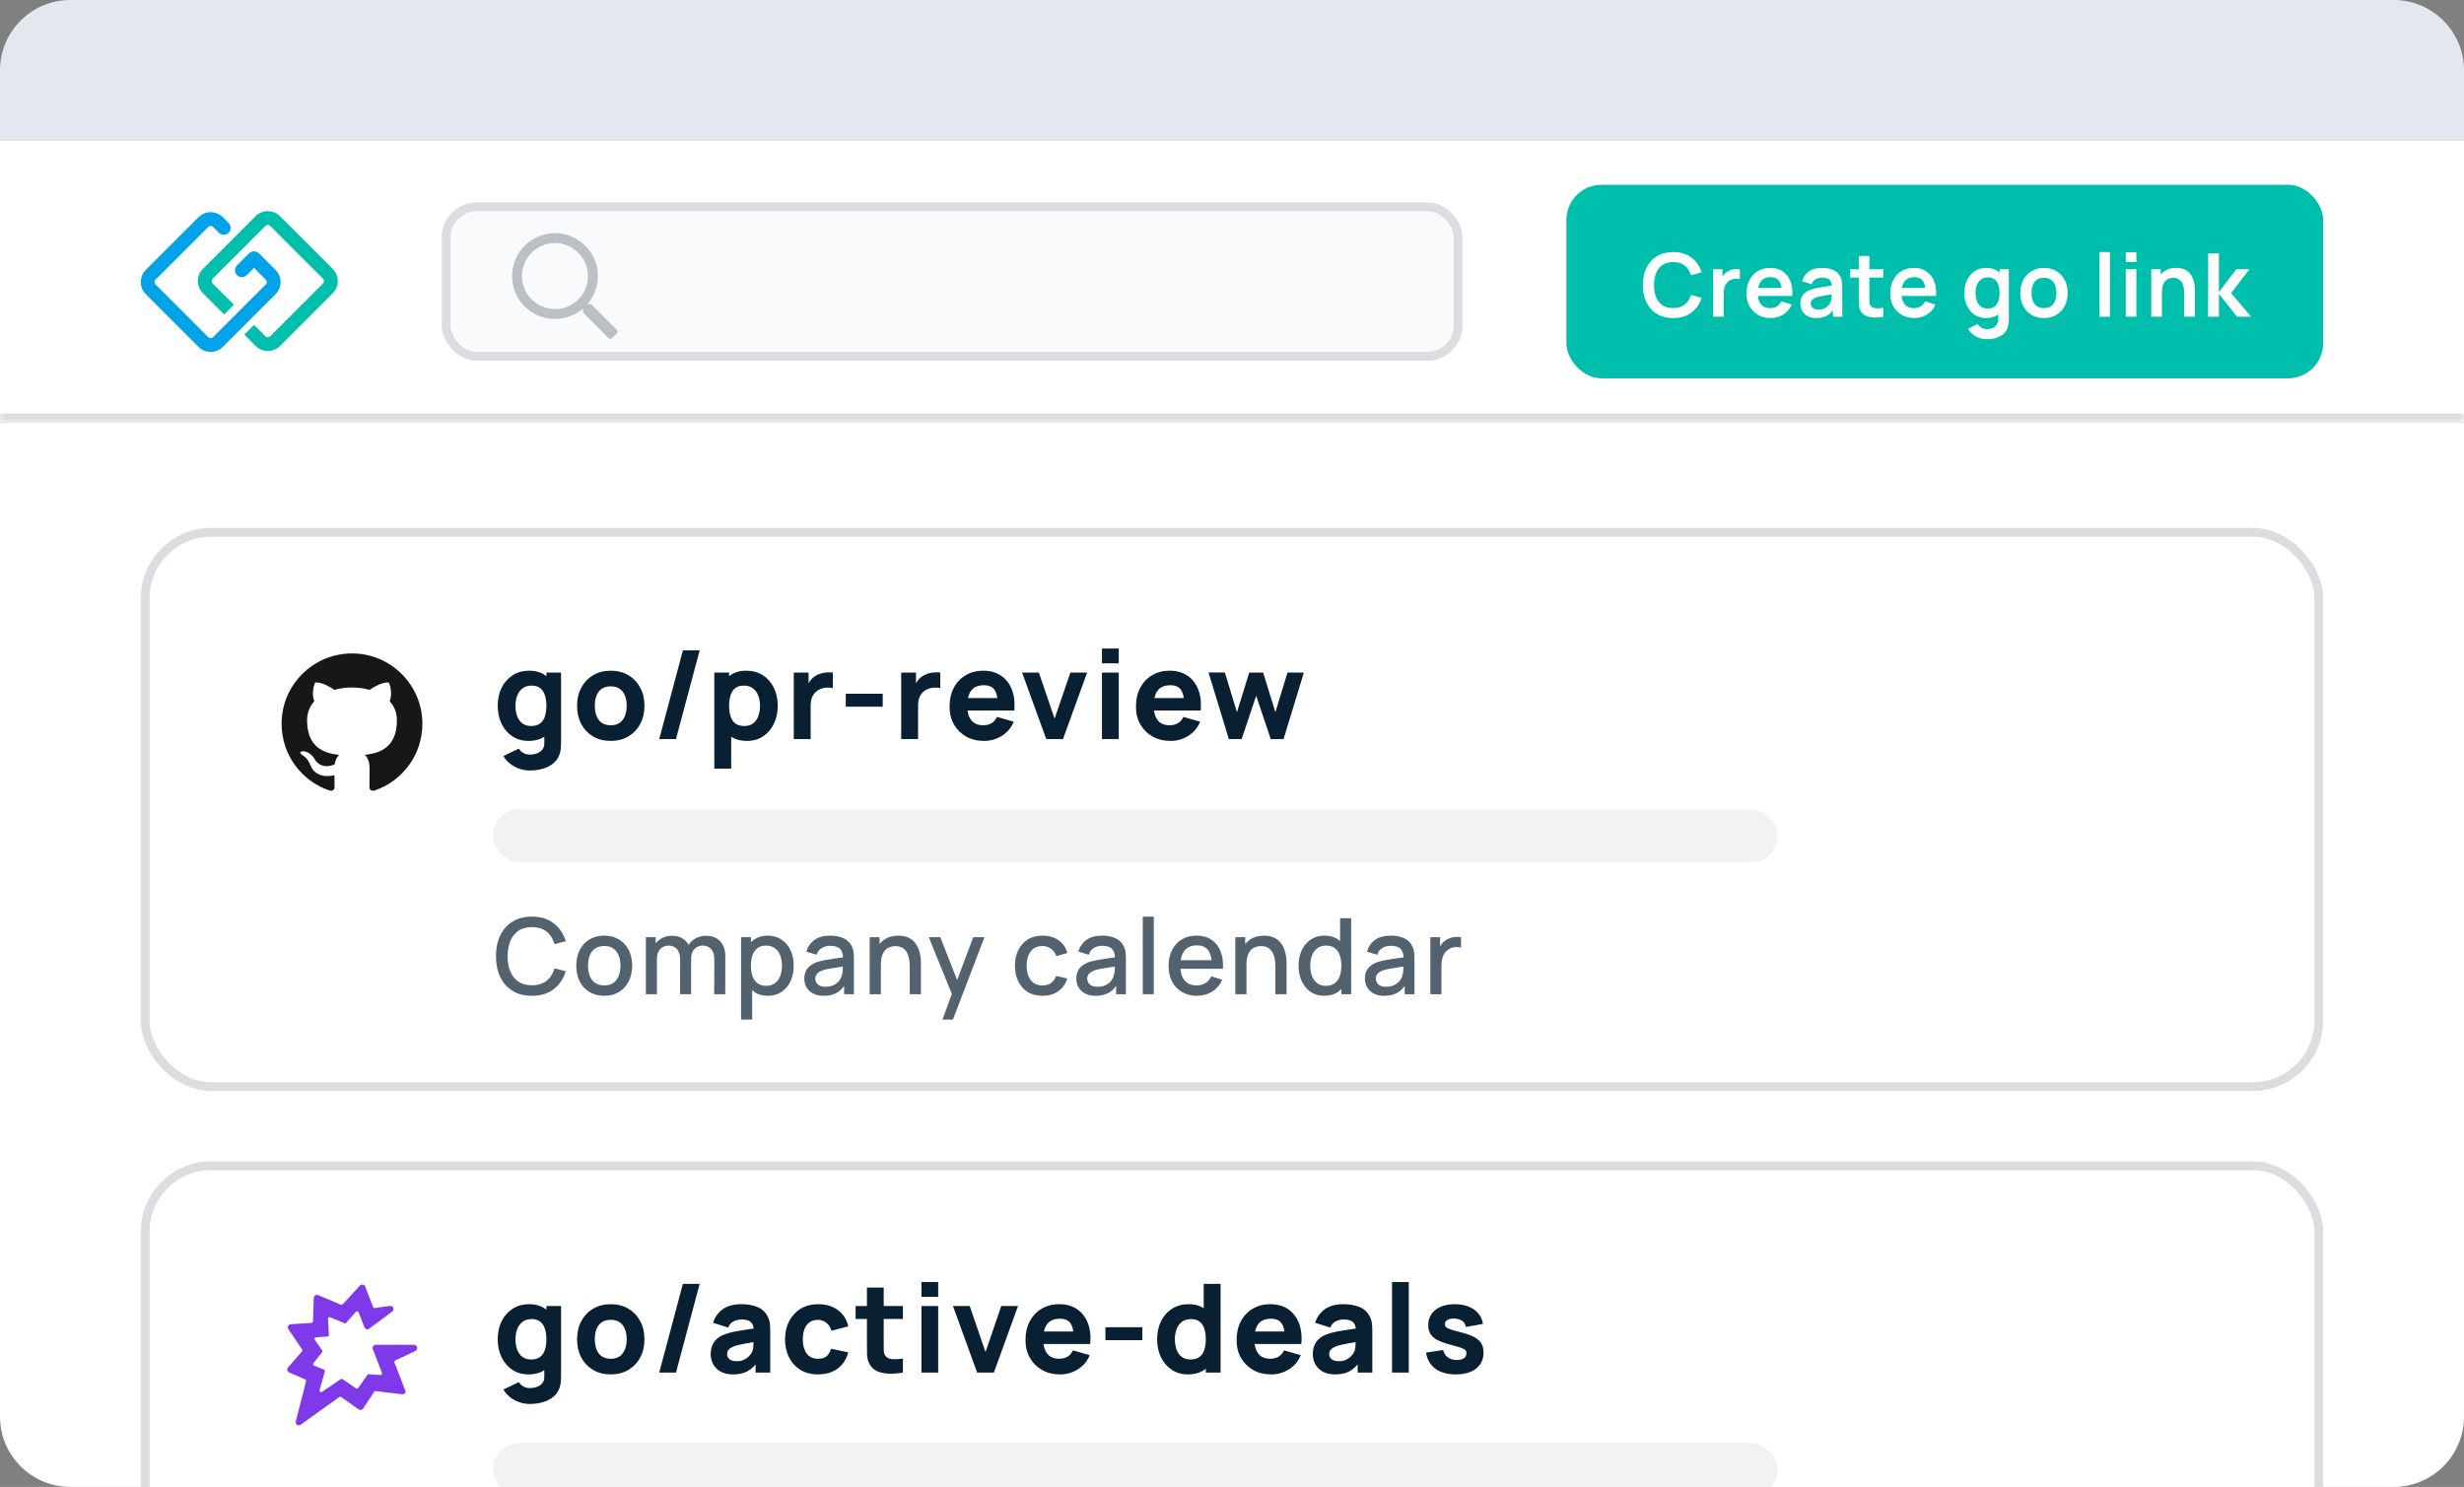 <svg width="280" height="169" viewBox="0 0 280 169" fill="none" xmlns="http://www.w3.org/2000/svg">
<rect x="0" y="0" width="280" height="169" fill="#808080" stroke="none"/>
<g clip-path="url(#clip0_9496_119832)">
<path d="M0 8C0 3.582 3.582 0 8 0H272C276.418 0 280 3.582 280 8V16H0V8Z" fill="#E3E7F0"/>
<mask id="path-2-inside-1_9496_119832" fill="white">
<path d="M0 16H280V48H0V16Z"/>
</mask>
<path d="M0 16H280V48H0V16Z" fill="white"/>
<path d="M280 47H0V49H280V47Z" fill="#DBDDE1" mask="url(#path-2-inside-1_9496_119832)"/>
<path d="M23.941 39.999C23.417 39.999 22.924 39.795 22.554 39.425L16.575 33.445C16.204 33.075 16 32.582 16 32.059C16 31.535 16.204 31.042 16.575 30.671L22.553 24.692C22.924 24.321 23.417 24.117 23.94 24.117C24.463 24.117 24.957 24.321 25.327 24.692L25.979 25.343C26.283 25.648 26.287 26.144 25.984 26.451C25.681 26.757 25.189 26.763 24.881 26.462L24.877 26.457L24.219 25.8C24.119 25.699 24.001 25.684 23.941 25.684C23.88 25.684 23.763 25.699 23.662 25.8L17.682 31.779C17.581 31.88 17.567 31.997 17.567 32.058C17.567 32.118 17.581 32.236 17.682 32.337L23.661 38.316C23.762 38.416 23.879 38.431 23.94 38.431C24.001 38.431 24.119 38.416 24.219 38.316L30.198 32.337C30.299 32.236 30.313 32.118 30.313 32.058C30.313 31.997 30.299 31.879 30.198 31.779L28.867 30.448L28.042 31.274C27.736 31.581 27.24 31.581 26.934 31.274C26.628 30.968 26.628 30.473 26.934 30.166L28.298 28.802C28.611 28.49 29.121 28.488 29.435 28.799L31.307 30.671C31.677 31.042 31.881 31.534 31.881 32.058C31.881 32.582 31.677 33.075 31.307 33.444L25.327 39.424C24.957 39.794 24.464 39.998 23.94 39.998L23.941 39.999Z" fill="#00A3E7"/>
<path d="M30.434 39.892C29.909 39.892 29.416 39.689 29.046 39.319L27.761 38.033L28.869 36.925L30.154 38.211C30.254 38.31 30.372 38.325 30.434 38.325C30.495 38.325 30.614 38.311 30.713 38.211L36.698 32.226C36.85 32.075 36.85 31.818 36.698 31.667L30.714 25.682C30.614 25.583 30.496 25.567 30.434 25.567C30.373 25.567 30.254 25.582 30.155 25.682L24.17 31.667C24.019 31.818 24.019 32.074 24.17 32.226L26.58 34.635L25.472 35.743L23.062 33.334C22.297 32.569 22.297 31.324 23.062 30.559L29.047 24.574C29.812 23.809 31.057 23.809 31.822 24.574L37.807 30.559C38.572 31.324 38.572 32.569 37.807 33.334L31.822 39.319C31.452 39.689 30.96 39.892 30.435 39.892H30.434Z" fill="#00BEAC"/>
<rect x="50.691" y="23.5" width="115" height="17" rx="3.5" fill="#F9FAFB"/>
<rect x="50.691" y="23.5" width="115" height="17" rx="3.5" stroke="#DBDDE1"/>
<path d="M70.098 37.492C70.215 37.609 70.215 37.797 70.098 37.891L69.559 38.43C69.465 38.547 69.277 38.547 69.16 38.43L66.324 35.594C66.277 35.523 66.254 35.453 66.254 35.383V35.078C65.387 35.805 64.285 36.25 63.066 36.25C60.371 36.25 58.191 34.07 58.191 31.375C58.191 28.703 60.371 26.5 63.066 26.5C65.738 26.5 67.941 28.703 67.941 31.375C67.941 32.594 67.473 33.719 66.746 34.562H67.051C67.121 34.562 67.191 34.609 67.262 34.656L70.098 37.492ZM63.066 35.125C65.129 35.125 66.816 33.461 66.816 31.375C66.816 29.312 65.129 27.625 63.066 27.625C60.98 27.625 59.316 29.312 59.316 31.375C59.316 33.461 60.98 35.125 63.066 35.125Z" fill="#BAC0C5"/>
<rect x="178" y="21" width="86" height="22" rx="4" fill="#00BEAC"/>
<path d="M190.134 36.15C189.414 36.15 188.798 35.993 188.284 35.68C187.771 35.363 187.376 34.923 187.099 34.36C186.826 33.797 186.689 33.143 186.689 32.4C186.689 31.657 186.826 31.003 187.099 30.44C187.376 29.877 187.771 29.438 188.284 29.125C188.798 28.808 189.414 28.65 190.134 28.65C190.964 28.65 191.656 28.858 192.209 29.275C192.763 29.688 193.151 30.247 193.374 30.95L192.159 31.285C192.019 30.815 191.781 30.448 191.444 30.185C191.108 29.918 190.671 29.785 190.134 29.785C189.651 29.785 189.248 29.893 188.924 30.11C188.604 30.327 188.363 30.632 188.199 31.025C188.039 31.415 187.958 31.873 187.954 32.4C187.954 32.927 188.034 33.387 188.194 33.78C188.358 34.17 188.601 34.473 188.924 34.69C189.248 34.907 189.651 35.015 190.134 35.015C190.671 35.015 191.108 34.882 191.444 34.615C191.781 34.348 192.019 33.982 192.159 33.515L193.374 33.85C193.151 34.553 192.763 35.113 192.209 35.53C191.656 35.943 190.964 36.15 190.134 36.15ZM194.672 36V30.6H195.737V31.915L195.607 31.745C195.674 31.565 195.762 31.402 195.872 31.255C195.986 31.105 196.121 30.982 196.277 30.885C196.411 30.795 196.557 30.725 196.717 30.675C196.881 30.622 197.047 30.59 197.217 30.58C197.387 30.567 197.552 30.573 197.712 30.6V31.725C197.552 31.678 197.367 31.663 197.157 31.68C196.951 31.697 196.764 31.755 196.597 31.855C196.431 31.945 196.294 32.06 196.187 32.2C196.084 32.34 196.007 32.5 195.957 32.68C195.907 32.857 195.882 33.048 195.882 33.255V36H194.672ZM201.224 36.15C200.677 36.15 200.197 36.032 199.784 35.795C199.37 35.558 199.047 35.23 198.814 34.81C198.584 34.39 198.469 33.907 198.469 33.36C198.469 32.77 198.582 32.258 198.809 31.825C199.035 31.388 199.35 31.05 199.754 30.81C200.157 30.57 200.624 30.45 201.154 30.45C201.714 30.45 202.189 30.582 202.579 30.845C202.972 31.105 203.264 31.473 203.454 31.95C203.644 32.427 203.715 32.988 203.669 33.635H202.474V33.195C202.47 32.608 202.367 32.18 202.164 31.91C201.96 31.64 201.64 31.505 201.204 31.505C200.71 31.505 200.344 31.658 200.104 31.965C199.864 32.268 199.744 32.713 199.744 33.3C199.744 33.847 199.864 34.27 200.104 34.57C200.344 34.87 200.694 35.02 201.154 35.02C201.45 35.02 201.705 34.955 201.919 34.825C202.135 34.692 202.302 34.5 202.419 34.25L203.609 34.61C203.402 35.097 203.082 35.475 202.649 35.745C202.219 36.015 201.744 36.15 201.224 36.15ZM199.364 33.635V32.725H203.079V33.635H199.364ZM206.397 36.15C206.007 36.15 205.677 36.077 205.407 35.93C205.137 35.78 204.932 35.582 204.792 35.335C204.655 35.088 204.587 34.817 204.587 34.52C204.587 34.26 204.63 34.027 204.717 33.82C204.803 33.61 204.937 33.43 205.117 33.28C205.297 33.127 205.53 33.002 205.817 32.905C206.033 32.835 206.287 32.772 206.577 32.715C206.87 32.658 207.187 32.607 207.527 32.56C207.87 32.51 208.228 32.457 208.602 32.4L208.172 32.645C208.175 32.272 208.092 31.997 207.922 31.82C207.752 31.643 207.465 31.555 207.062 31.555C206.818 31.555 206.583 31.612 206.357 31.725C206.13 31.838 205.972 32.033 205.882 32.31L204.782 31.965C204.915 31.508 205.168 31.142 205.542 30.865C205.918 30.588 206.425 30.45 207.062 30.45C207.542 30.45 207.963 30.528 208.327 30.685C208.693 30.842 208.965 31.098 209.142 31.455C209.238 31.645 209.297 31.84 209.317 32.04C209.337 32.237 209.347 32.452 209.347 32.685V36H208.292V34.83L208.467 35.02C208.223 35.41 207.938 35.697 207.612 35.88C207.288 36.06 206.883 36.15 206.397 36.15ZM206.637 35.19C206.91 35.19 207.143 35.142 207.337 35.045C207.53 34.948 207.683 34.83 207.797 34.69C207.913 34.55 207.992 34.418 208.032 34.295C208.095 34.142 208.13 33.967 208.137 33.77C208.147 33.57 208.152 33.408 208.152 33.285L208.522 33.395C208.158 33.452 207.847 33.502 207.587 33.545C207.327 33.588 207.103 33.63 206.917 33.67C206.73 33.707 206.565 33.748 206.422 33.795C206.282 33.845 206.163 33.903 206.067 33.97C205.97 34.037 205.895 34.113 205.842 34.2C205.792 34.287 205.767 34.388 205.767 34.505C205.767 34.638 205.8 34.757 205.867 34.86C205.933 34.96 206.03 35.04 206.157 35.1C206.287 35.16 206.447 35.19 206.637 35.19ZM214.013 36C213.657 36.067 213.307 36.095 212.963 36.085C212.623 36.078 212.318 36.017 212.048 35.9C211.778 35.78 211.573 35.592 211.433 35.335C211.31 35.102 211.245 34.863 211.238 34.62C211.232 34.377 211.228 34.102 211.228 33.795V29.1H212.428V33.725C212.428 33.942 212.43 34.132 212.433 34.295C212.44 34.458 212.475 34.592 212.538 34.695C212.658 34.895 212.85 35.007 213.113 35.03C213.377 35.053 213.677 35.04 214.013 34.99V36ZM210.248 31.545V30.6H214.013V31.545H210.248ZM217.556 36.15C217.01 36.15 216.53 36.032 216.116 35.795C215.703 35.558 215.38 35.23 215.146 34.81C214.916 34.39 214.801 33.907 214.801 33.36C214.801 32.77 214.915 32.258 215.141 31.825C215.368 31.388 215.683 31.05 216.086 30.81C216.49 30.57 216.956 30.45 217.486 30.45C218.046 30.45 218.521 30.582 218.911 30.845C219.305 31.105 219.596 31.473 219.786 31.95C219.976 32.427 220.048 32.988 220.001 33.635H218.806V33.195C218.803 32.608 218.7 32.18 218.496 31.91C218.293 31.64 217.973 31.505 217.536 31.505C217.043 31.505 216.676 31.658 216.436 31.965C216.196 32.268 216.076 32.713 216.076 33.3C216.076 33.847 216.196 34.27 216.436 34.57C216.676 34.87 217.026 35.02 217.486 35.02C217.783 35.02 218.038 34.955 218.251 34.825C218.468 34.692 218.635 34.5 218.751 34.25L219.941 34.61C219.735 35.097 219.415 35.475 218.981 35.745C218.551 36.015 218.076 36.15 217.556 36.15ZM215.696 33.635V32.725H219.411V33.635H215.696ZM225.789 38.55C225.489 38.55 225.2 38.503 224.924 38.41C224.65 38.317 224.404 38.182 224.184 38.005C223.964 37.832 223.784 37.622 223.644 37.375L224.754 36.825C224.857 37.022 225.002 37.167 225.189 37.26C225.379 37.357 225.58 37.405 225.794 37.405C226.044 37.405 226.267 37.36 226.464 37.27C226.66 37.183 226.812 37.053 226.919 36.88C227.029 36.71 227.08 36.497 227.074 36.24V34.705H227.224V30.6H228.279V36.26C228.279 36.397 228.272 36.527 228.259 36.65C228.249 36.777 228.23 36.9 228.204 37.02C228.124 37.37 227.97 37.657 227.744 37.88C227.517 38.107 227.235 38.275 226.899 38.385C226.565 38.495 226.195 38.55 225.789 38.55ZM225.684 36.15C225.187 36.15 224.754 36.025 224.384 35.775C224.014 35.525 223.727 35.185 223.524 34.755C223.32 34.325 223.219 33.84 223.219 33.3C223.219 32.753 223.32 32.267 223.524 31.84C223.73 31.41 224.022 31.072 224.399 30.825C224.775 30.575 225.219 30.45 225.729 30.45C226.242 30.45 226.672 30.575 227.019 30.825C227.369 31.072 227.634 31.41 227.814 31.84C227.994 32.27 228.084 32.757 228.084 33.3C228.084 33.837 227.994 34.322 227.814 34.755C227.634 35.185 227.365 35.525 227.009 35.775C226.652 36.025 226.21 36.15 225.684 36.15ZM225.869 35.07C226.192 35.07 226.452 34.997 226.649 34.85C226.849 34.7 226.994 34.492 227.084 34.225C227.177 33.958 227.224 33.65 227.224 33.3C227.224 32.947 227.177 32.638 227.084 32.375C226.994 32.108 226.852 31.902 226.659 31.755C226.465 31.605 226.215 31.53 225.909 31.53C225.585 31.53 225.319 31.61 225.109 31.77C224.899 31.927 224.744 32.14 224.644 32.41C224.544 32.677 224.494 32.973 224.494 33.3C224.494 33.63 224.542 33.93 224.639 34.2C224.739 34.467 224.89 34.678 225.094 34.835C225.297 34.992 225.555 35.07 225.869 35.07ZM232.266 36.15C231.726 36.15 231.254 36.028 230.851 35.785C230.448 35.542 230.134 35.207 229.911 34.78C229.691 34.35 229.581 33.857 229.581 33.3C229.581 32.733 229.694 32.237 229.921 31.81C230.148 31.383 230.463 31.05 230.866 30.81C231.269 30.57 231.736 30.45 232.266 30.45C232.809 30.45 233.283 30.572 233.686 30.815C234.089 31.058 234.403 31.395 234.626 31.825C234.849 32.252 234.961 32.743 234.961 33.3C234.961 33.86 234.848 34.355 234.621 34.785C234.398 35.212 234.084 35.547 233.681 35.79C233.278 36.03 232.806 36.15 232.266 36.15ZM232.266 35.02C232.746 35.02 233.103 34.86 233.336 34.54C233.569 34.22 233.686 33.807 233.686 33.3C233.686 32.777 233.568 32.36 233.331 32.05C233.094 31.737 232.739 31.58 232.266 31.58C231.943 31.58 231.676 31.653 231.466 31.8C231.259 31.943 231.106 32.145 231.006 32.405C230.906 32.662 230.856 32.96 230.856 33.3C230.856 33.823 230.974 34.242 231.211 34.555C231.451 34.865 231.803 35.02 232.266 35.02ZM238.564 36V28.65H239.769V36H238.564ZM241.567 29.78V28.675H242.772V29.78H241.567ZM241.567 36V30.6H242.772V36H241.567ZM248.205 36V33.4C248.205 33.23 248.193 33.042 248.17 32.835C248.147 32.628 248.092 32.43 248.005 32.24C247.922 32.047 247.795 31.888 247.625 31.765C247.458 31.642 247.232 31.58 246.945 31.58C246.792 31.58 246.64 31.605 246.49 31.655C246.34 31.705 246.203 31.792 246.08 31.915C245.96 32.035 245.863 32.202 245.79 32.415C245.717 32.625 245.68 32.895 245.68 33.225L244.965 32.92C244.965 32.46 245.053 32.043 245.23 31.67C245.41 31.297 245.673 31 246.02 30.78C246.367 30.557 246.793 30.445 247.3 30.445C247.7 30.445 248.03 30.512 248.29 30.645C248.55 30.778 248.757 30.948 248.91 31.155C249.063 31.362 249.177 31.582 249.25 31.815C249.323 32.048 249.37 32.27 249.39 32.48C249.413 32.687 249.425 32.855 249.425 32.985V36H248.205ZM244.46 36V30.6H245.535V32.275H245.68V36H244.46ZM250.92 36L250.93 28.8H252.15V33.2L254.125 30.6H255.63L253.535 33.3L255.81 36H254.215L252.15 33.4V36H250.92Z" fill="white"/>
<path d="M0 48H280V161C280 165.418 276.418 169 272 169H8C3.582 169 0 165.418 0 161V48Z" fill="white"/>
<rect x="16.5" y="60.5" width="247" height="63" rx="7.5" fill="white"/>
<rect x="16.5" y="60.5" width="247" height="63" rx="7.5" stroke="#DBDDE1"/>
<path fill-rule="evenodd" clip-rule="evenodd" d="M39.999 74.268C35.582 74.268 32 77.849 32 82.268C32 85.802 34.292 88.8 37.471 89.859C37.872 89.932 38.017 89.685 38.017 89.472C38.017 89.283 38.011 88.779 38.007 88.112C35.782 88.595 35.312 87.04 35.312 87.04C34.948 86.115 34.424 85.87 34.424 85.87C33.697 85.373 34.479 85.383 34.479 85.383C35.282 85.44 35.704 86.208 35.704 86.208C36.417 87.43 37.576 87.077 38.032 86.873C38.105 86.356 38.311 86.003 38.54 85.803C36.764 85.601 34.896 84.915 34.896 81.849C34.896 80.976 35.208 80.262 35.72 79.703C35.637 79.5 35.363 78.687 35.798 77.585C35.798 77.585 36.469 77.37 37.998 78.406C38.636 78.228 39.32 78.139 40.001 78.136C40.68 78.139 41.364 78.228 42.003 78.406C43.531 77.37 44.201 77.585 44.201 77.585C44.637 78.687 44.363 79.5 44.28 79.703C44.793 80.262 45.103 80.976 45.103 81.849C45.103 84.922 43.232 85.599 41.45 85.797C41.737 86.044 41.993 86.532 41.993 87.278C41.993 88.347 41.983 89.21 41.983 89.472C41.983 89.687 42.127 89.936 42.534 89.858C45.709 88.797 48 85.801 48 82.268C48 77.849 44.418 74.268 39.999 74.268Z" fill="#181717"/>
<path d="M60.214 87.57C59.785 87.57 59.376 87.5 58.989 87.36C58.602 87.225 58.254 87.033 57.946 86.786C57.643 86.543 57.395 86.259 57.204 85.932L58.968 85.078C59.089 85.302 59.262 85.472 59.486 85.589C59.715 85.706 59.962 85.764 60.228 85.764C60.513 85.764 60.781 85.715 61.033 85.617C61.285 85.524 61.486 85.381 61.635 85.19C61.789 85.003 61.861 84.77 61.852 84.49V82.292H62.09V76.44H63.756V84.518C63.756 84.705 63.747 84.88 63.728 85.043C63.714 85.211 63.686 85.377 63.644 85.54C63.523 86.002 63.296 86.382 62.965 86.681C62.638 86.98 62.237 87.201 61.761 87.346C61.285 87.495 60.769 87.57 60.214 87.57ZM60.046 84.21C59.351 84.21 58.742 84.035 58.219 83.685C57.696 83.335 57.288 82.859 56.994 82.257C56.705 81.655 56.56 80.976 56.56 80.22C56.56 79.45 56.707 78.766 57.001 78.169C57.3 77.567 57.717 77.093 58.254 76.748C58.791 76.403 59.421 76.23 60.144 76.23C60.863 76.23 61.467 76.405 61.957 76.755C62.447 77.105 62.818 77.581 63.07 78.183C63.322 78.785 63.448 79.464 63.448 80.22C63.448 80.976 63.32 81.655 63.063 82.257C62.811 82.859 62.433 83.335 61.929 83.685C61.425 84.035 60.797 84.21 60.046 84.21ZM60.354 82.516C60.779 82.516 61.117 82.42 61.369 82.229C61.626 82.038 61.81 81.769 61.922 81.424C62.034 81.079 62.09 80.677 62.09 80.22C62.09 79.763 62.034 79.361 61.922 79.016C61.81 78.671 61.63 78.402 61.383 78.211C61.14 78.02 60.821 77.924 60.424 77.924C59.999 77.924 59.649 78.029 59.374 78.239C59.103 78.444 58.903 78.722 58.772 79.072C58.641 79.417 58.576 79.8 58.576 80.22C58.576 80.645 58.639 81.032 58.765 81.382C58.891 81.727 59.085 82.003 59.346 82.208C59.607 82.413 59.943 82.516 60.354 82.516ZM69.398 84.21C68.638 84.21 67.97 84.04 67.396 83.699C66.822 83.358 66.374 82.889 66.052 82.292C65.735 81.69 65.576 80.999 65.576 80.22C65.576 79.431 65.74 78.738 66.066 78.141C66.393 77.539 66.843 77.07 67.417 76.734C67.991 76.398 68.652 76.23 69.398 76.23C70.159 76.23 70.826 76.4 71.4 76.741C71.979 77.082 72.429 77.553 72.751 78.155C73.073 78.752 73.234 79.441 73.234 80.22C73.234 81.004 73.071 81.697 72.744 82.299C72.422 82.896 71.972 83.365 71.393 83.706C70.819 84.042 70.154 84.21 69.398 84.21ZM69.398 82.432C70.01 82.432 70.465 82.227 70.763 81.816C71.067 81.401 71.218 80.869 71.218 80.22C71.218 79.548 71.064 79.011 70.756 78.61C70.453 78.209 70 78.008 69.398 78.008C68.983 78.008 68.642 78.101 68.376 78.288C68.11 78.475 67.912 78.734 67.781 79.065C67.655 79.396 67.592 79.781 67.592 80.22C67.592 80.897 67.744 81.436 68.047 81.837C68.355 82.234 68.806 82.432 69.398 82.432ZM77.602 73.92H79.506L76.818 84H74.914L77.602 73.92ZM84.895 84.21C84.144 84.21 83.516 84.035 83.012 83.685C82.508 83.335 82.128 82.859 81.871 82.257C81.619 81.655 81.493 80.976 81.493 80.22C81.493 79.464 81.619 78.785 81.871 78.183C82.123 77.581 82.494 77.105 82.984 76.755C83.474 76.405 84.079 76.23 84.797 76.23C85.521 76.23 86.151 76.403 86.687 76.748C87.224 77.093 87.639 77.567 87.933 78.169C88.232 78.766 88.381 79.45 88.381 80.22C88.381 80.976 88.234 81.655 87.94 82.257C87.651 82.859 87.245 83.335 86.722 83.685C86.2 84.035 85.591 84.21 84.895 84.21ZM81.171 87.36V76.44H82.851V81.62H83.089V87.36H81.171ZM84.587 82.516C84.998 82.516 85.334 82.413 85.595 82.208C85.857 82.003 86.05 81.727 86.176 81.382C86.302 81.032 86.365 80.645 86.365 80.22C86.365 79.8 86.3 79.417 86.169 79.072C86.039 78.722 85.836 78.444 85.56 78.239C85.29 78.029 84.942 77.924 84.517 77.924C84.121 77.924 83.799 78.02 83.551 78.211C83.309 78.402 83.131 78.671 83.019 79.016C82.907 79.361 82.851 79.763 82.851 80.22C82.851 80.677 82.907 81.079 83.019 81.424C83.131 81.769 83.313 82.038 83.565 82.229C83.822 82.42 84.163 82.516 84.587 82.516ZM90.202 84V76.44H91.882V78.288L91.7 78.05C91.798 77.789 91.928 77.551 92.092 77.336C92.255 77.121 92.456 76.944 92.694 76.804C92.876 76.692 93.074 76.606 93.289 76.545C93.503 76.48 93.725 76.44 93.954 76.426C94.182 76.407 94.411 76.412 94.64 76.44V78.218C94.43 78.153 94.185 78.132 93.905 78.155C93.629 78.174 93.38 78.237 93.156 78.344C92.932 78.447 92.743 78.584 92.589 78.757C92.435 78.925 92.318 79.126 92.239 79.359C92.159 79.588 92.12 79.847 92.12 80.136V84H90.202ZM96.111 80.318V78.848H100.311V80.318H96.111ZM102.41 84V76.44H104.09V78.288L103.908 78.05C104.006 77.789 104.137 77.551 104.3 77.336C104.463 77.121 104.664 76.944 104.902 76.804C105.084 76.692 105.282 76.606 105.497 76.545C105.712 76.48 105.933 76.44 106.162 76.426C106.391 76.407 106.619 76.412 106.848 76.44V78.218C106.638 78.153 106.393 78.132 106.113 78.155C105.838 78.174 105.588 78.237 105.364 78.344C105.14 78.447 104.951 78.584 104.797 78.757C104.643 78.925 104.526 79.126 104.447 79.359C104.368 79.588 104.328 79.847 104.328 80.136V84H102.41ZM111.837 84.21C111.062 84.21 110.378 84.044 109.786 83.713C109.198 83.377 108.736 82.917 108.4 82.334C108.068 81.746 107.903 81.074 107.903 80.318C107.903 79.492 108.066 78.773 108.393 78.162C108.719 77.551 109.17 77.077 109.744 76.741C110.318 76.4 110.978 76.23 111.725 76.23C112.518 76.23 113.192 76.417 113.748 76.79C114.303 77.163 114.714 77.688 114.98 78.365C115.246 79.042 115.339 79.837 115.26 80.752H113.377V80.052C113.377 79.282 113.253 78.729 113.006 78.393C112.763 78.052 112.364 77.882 111.809 77.882C111.16 77.882 110.682 78.08 110.374 78.477C110.07 78.869 109.919 79.45 109.919 80.22C109.919 80.925 110.07 81.471 110.374 81.858C110.682 82.241 111.132 82.432 111.725 82.432C112.098 82.432 112.418 82.35 112.684 82.187C112.95 82.024 113.153 81.788 113.293 81.48L115.197 82.026C114.912 82.717 114.462 83.253 113.846 83.636C113.234 84.019 112.565 84.21 111.837 84.21ZM109.331 80.752V79.338H114.343V80.752H109.331ZM118.891 84L116.147 76.44H118.051L119.843 81.676L121.635 76.44H123.539L120.795 84H118.891ZM125.224 75.39V73.71H127.128V75.39H125.224ZM125.224 84V76.44H127.128V84H125.224ZM133.021 84.21C132.246 84.21 131.562 84.044 130.97 83.713C130.382 83.377 129.92 82.917 129.584 82.334C129.252 81.746 129.087 81.074 129.087 80.318C129.087 79.492 129.25 78.773 129.577 78.162C129.903 77.551 130.354 77.077 130.928 76.741C131.502 76.4 132.162 76.23 132.909 76.23C133.702 76.23 134.376 76.417 134.932 76.79C135.487 77.163 135.898 77.688 136.164 78.365C136.43 79.042 136.523 79.837 136.444 80.752H134.561V80.052C134.561 79.282 134.437 78.729 134.19 78.393C133.947 78.052 133.548 77.882 132.993 77.882C132.344 77.882 131.866 78.08 131.558 78.477C131.254 78.869 131.103 79.45 131.103 80.22C131.103 80.925 131.254 81.471 131.558 81.858C131.866 82.241 132.316 82.432 132.909 82.432C133.282 82.432 133.602 82.35 133.868 82.187C134.134 82.024 134.337 81.788 134.477 81.48L136.381 82.026C136.096 82.717 135.646 83.253 135.03 83.636C134.418 84.019 133.749 84.21 133.021 84.21ZM130.515 80.752V79.338H135.527V80.752H130.515ZM139.641 84L137.331 76.426L139.193 76.44L140.565 80.948L141.958 76.44H143.54L144.933 80.948L146.305 76.44H148.167L145.857 84H144.401L142.749 79.072L141.097 84H139.641Z" fill="#091F32"/>
<rect x="56" y="92" width="146" height="6" rx="3" fill="#F1F2F4"/>
<path d="M60.446 113.18C59.582 113.18 58.846 112.992 58.238 112.616C57.63 112.236 57.164 111.708 56.84 111.032C56.52 110.356 56.36 109.572 56.36 108.68C56.36 107.788 56.52 107.004 56.84 106.328C57.164 105.652 57.63 105.126 58.238 104.75C58.846 104.37 59.582 104.18 60.446 104.18C61.442 104.18 62.266 104.432 62.918 104.936C63.574 105.44 64.03 106.118 64.286 106.97L63.014 107.312C62.846 106.708 62.546 106.234 62.114 105.89C61.686 105.546 61.13 105.374 60.446 105.374C59.834 105.374 59.324 105.512 58.916 105.788C58.508 106.064 58.2 106.45 57.992 106.946C57.788 107.442 57.686 108.02 57.686 108.68C57.682 109.34 57.782 109.918 57.986 110.414C58.194 110.91 58.502 111.296 58.91 111.572C59.322 111.848 59.834 111.986 60.446 111.986C61.13 111.986 61.686 111.814 62.114 111.47C62.546 111.122 62.846 110.648 63.014 110.048L64.286 110.39C64.03 111.242 63.574 111.92 62.918 112.424C62.266 112.928 61.442 113.18 60.446 113.18ZM68.66 113.18C68.012 113.18 67.45 113.034 66.974 112.742C66.498 112.45 66.13 112.048 65.87 111.536C65.614 111.02 65.486 110.426 65.486 109.754C65.486 109.078 65.618 108.484 65.882 107.972C66.146 107.456 66.516 107.056 66.992 106.772C67.468 106.484 68.024 106.34 68.66 106.34C69.308 106.34 69.87 106.486 70.346 106.778C70.822 107.07 71.19 107.472 71.45 107.984C71.71 108.496 71.84 109.086 71.84 109.754C71.84 110.43 71.708 111.026 71.444 111.542C71.184 112.054 70.816 112.456 70.34 112.748C69.864 113.036 69.304 113.18 68.66 113.18ZM68.66 111.998C69.28 111.998 69.742 111.79 70.046 111.374C70.354 110.954 70.508 110.414 70.508 109.754C70.508 109.078 70.352 108.538 70.04 108.134C69.732 107.726 69.272 107.522 68.66 107.522C68.24 107.522 67.894 107.618 67.622 107.81C67.35 107.998 67.148 108.26 67.016 108.596C66.884 108.928 66.818 109.314 66.818 109.754C66.818 110.434 66.974 110.978 67.286 111.386C67.598 111.794 68.056 111.998 68.66 111.998ZM81.162 113L81.168 108.962C81.168 108.494 81.048 108.13 80.808 107.87C80.568 107.606 80.252 107.474 79.86 107.474C79.62 107.474 79.4 107.53 79.2 107.642C79.004 107.75 78.844 107.914 78.72 108.134C78.6 108.35 78.54 108.622 78.54 108.95L77.934 108.644C77.926 108.188 78.022 107.788 78.222 107.444C78.426 107.1 78.702 106.834 79.05 106.646C79.398 106.454 79.788 106.358 80.22 106.358C80.92 106.358 81.462 106.568 81.846 106.988C82.23 107.408 82.422 107.966 82.422 108.662L82.416 113H81.162ZM73.392 113V106.52H74.508V108.392H74.652V113H73.392ZM77.28 113L77.286 108.986C77.286 108.514 77.166 108.144 76.926 107.876C76.69 107.608 76.372 107.474 75.972 107.474C75.576 107.474 75.256 107.61 75.012 107.882C74.772 108.154 74.652 108.51 74.652 108.95L74.052 108.566C74.052 108.142 74.154 107.764 74.358 107.432C74.562 107.1 74.838 106.838 75.186 106.646C75.534 106.454 75.928 106.358 76.368 106.358C76.828 106.358 77.22 106.456 77.544 106.652C77.868 106.844 78.114 107.114 78.282 107.462C78.454 107.81 78.54 108.214 78.54 108.674L78.534 113H77.28ZM87.262 113.18C86.642 113.18 86.122 113.03 85.702 112.73C85.282 112.426 84.964 112.016 84.748 111.5C84.532 110.984 84.424 110.402 84.424 109.754C84.424 109.106 84.53 108.524 84.742 108.008C84.958 107.492 85.274 107.086 85.69 106.79C86.11 106.49 86.626 106.34 87.238 106.34C87.846 106.34 88.37 106.49 88.81 106.79C89.254 107.086 89.596 107.492 89.836 108.008C90.076 108.52 90.196 109.102 90.196 109.754C90.196 110.402 90.076 110.986 89.836 111.506C89.6 112.022 89.262 112.43 88.822 112.73C88.386 113.03 87.866 113.18 87.262 113.18ZM84.214 115.88V106.52H85.33V111.182H85.474V115.88H84.214ZM87.088 112.046C87.488 112.046 87.818 111.944 88.078 111.74C88.342 111.536 88.538 111.262 88.666 110.918C88.798 110.57 88.864 110.182 88.864 109.754C88.864 109.33 88.798 108.946 88.666 108.602C88.538 108.258 88.34 107.984 88.072 107.78C87.804 107.576 87.462 107.474 87.046 107.474C86.654 107.474 86.33 107.57 86.074 107.762C85.822 107.954 85.634 108.222 85.51 108.566C85.39 108.91 85.33 109.306 85.33 109.754C85.33 110.202 85.39 110.598 85.51 110.942C85.63 111.286 85.82 111.556 86.08 111.752C86.34 111.948 86.676 112.046 87.088 112.046ZM93.591 113.18C93.111 113.18 92.709 113.092 92.385 112.916C92.061 112.736 91.815 112.5 91.647 112.208C91.483 111.912 91.401 111.588 91.401 111.236C91.401 110.908 91.459 110.62 91.575 110.372C91.691 110.124 91.863 109.914 92.091 109.742C92.319 109.566 92.599 109.424 92.931 109.316C93.219 109.232 93.545 109.158 93.909 109.094C94.273 109.03 94.655 108.97 95.055 108.914C95.459 108.858 95.859 108.802 96.255 108.746L95.799 108.998C95.807 108.49 95.699 108.114 95.475 107.87C95.255 107.622 94.875 107.498 94.335 107.498C93.995 107.498 93.683 107.578 93.399 107.738C93.115 107.894 92.917 108.154 92.805 108.518L91.635 108.158C91.795 107.602 92.099 107.16 92.547 106.832C92.999 106.504 93.599 106.34 94.347 106.34C94.927 106.34 95.431 106.44 95.859 106.64C96.291 106.836 96.607 107.148 96.807 107.576C96.911 107.788 96.975 108.012 96.999 108.248C97.023 108.484 97.035 108.738 97.035 109.01V113H95.925V111.518L96.141 111.71C95.873 112.206 95.531 112.576 95.115 112.82C94.703 113.06 94.195 113.18 93.591 113.18ZM93.813 112.154C94.169 112.154 94.475 112.092 94.731 111.968C94.987 111.84 95.193 111.678 95.349 111.482C95.505 111.286 95.607 111.082 95.655 110.87C95.723 110.678 95.761 110.462 95.769 110.222C95.781 109.982 95.787 109.79 95.787 109.646L96.195 109.796C95.799 109.856 95.439 109.91 95.115 109.958C94.791 110.006 94.497 110.054 94.233 110.102C93.973 110.146 93.741 110.2 93.537 110.264C93.365 110.324 93.211 110.396 93.075 110.48C92.943 110.564 92.837 110.666 92.757 110.786C92.681 110.906 92.643 111.052 92.643 111.224C92.643 111.392 92.685 111.548 92.769 111.692C92.853 111.832 92.981 111.944 93.153 112.028C93.325 112.112 93.545 112.154 93.813 112.154ZM103.381 113V109.814C103.381 109.562 103.359 109.304 103.315 109.04C103.275 108.772 103.195 108.524 103.075 108.296C102.959 108.068 102.793 107.884 102.577 107.744C102.365 107.604 102.087 107.534 101.743 107.534C101.519 107.534 101.307 107.572 101.107 107.648C100.907 107.72 100.731 107.838 100.579 108.002C100.431 108.166 100.313 108.382 100.225 108.65C100.141 108.918 100.099 109.244 100.099 109.628L99.319 109.334C99.319 108.746 99.429 108.228 99.649 107.78C99.869 107.328 100.185 106.976 100.597 106.724C101.009 106.472 101.507 106.346 102.091 106.346C102.539 106.346 102.915 106.418 103.219 106.562C103.523 106.706 103.769 106.896 103.957 107.132C104.149 107.364 104.295 107.618 104.395 107.894C104.495 108.17 104.563 108.44 104.599 108.704C104.635 108.968 104.653 109.2 104.653 109.4V113H103.381ZM98.827 113V106.52H99.949V108.392H100.099V113H98.827ZM107.097 115.88L108.351 112.466L108.369 113.474L105.543 106.52H106.851L108.963 111.89H108.579L110.595 106.52H111.867L108.291 115.88H107.097ZM118.462 113.18C117.798 113.18 117.234 113.032 116.77 112.736C116.306 112.44 115.95 112.034 115.702 111.518C115.458 111.002 115.334 110.416 115.33 109.76C115.334 109.092 115.462 108.502 115.714 107.99C115.966 107.474 116.326 107.07 116.794 106.778C117.262 106.486 117.824 106.34 118.48 106.34C119.188 106.34 119.792 106.516 120.292 106.868C120.796 107.22 121.128 107.702 121.288 108.314L120.04 108.674C119.916 108.31 119.712 108.028 119.428 107.828C119.148 107.624 118.826 107.522 118.462 107.522C118.05 107.522 117.712 107.62 117.448 107.816C117.184 108.008 116.988 108.272 116.86 108.608C116.732 108.944 116.666 109.328 116.662 109.76C116.666 110.428 116.818 110.968 117.118 111.38C117.422 111.792 117.87 111.998 118.462 111.998C118.866 111.998 119.192 111.906 119.44 111.722C119.692 111.534 119.884 111.266 120.016 110.918L121.288 111.218C121.076 111.85 120.726 112.336 120.238 112.676C119.75 113.012 119.158 113.18 118.462 113.18ZM124.498 113.18C124.018 113.18 123.616 113.092 123.292 112.916C122.968 112.736 122.722 112.5 122.554 112.208C122.39 111.912 122.308 111.588 122.308 111.236C122.308 110.908 122.366 110.62 122.482 110.372C122.598 110.124 122.77 109.914 122.998 109.742C123.226 109.566 123.506 109.424 123.838 109.316C124.126 109.232 124.452 109.158 124.816 109.094C125.18 109.03 125.562 108.97 125.962 108.914C126.366 108.858 126.766 108.802 127.162 108.746L126.706 108.998C126.714 108.49 126.606 108.114 126.382 107.87C126.162 107.622 125.782 107.498 125.242 107.498C124.902 107.498 124.59 107.578 124.306 107.738C124.022 107.894 123.824 108.154 123.712 108.518L122.542 108.158C122.702 107.602 123.006 107.16 123.454 106.832C123.906 106.504 124.506 106.34 125.254 106.34C125.834 106.34 126.338 106.44 126.766 106.64C127.198 106.836 127.514 107.148 127.714 107.576C127.818 107.788 127.882 108.012 127.906 108.248C127.93 108.484 127.942 108.738 127.942 109.01V113H126.832V111.518L127.048 111.71C126.78 112.206 126.438 112.576 126.022 112.82C125.61 113.06 125.102 113.18 124.498 113.18ZM124.72 112.154C125.076 112.154 125.382 112.092 125.638 111.968C125.894 111.84 126.1 111.678 126.256 111.482C126.412 111.286 126.514 111.082 126.562 110.87C126.63 110.678 126.668 110.462 126.676 110.222C126.688 109.982 126.694 109.79 126.694 109.646L127.102 109.796C126.706 109.856 126.346 109.91 126.022 109.958C125.698 110.006 125.404 110.054 125.14 110.102C124.88 110.146 124.648 110.2 124.444 110.264C124.272 110.324 124.118 110.396 123.982 110.48C123.85 110.564 123.744 110.666 123.664 110.786C123.588 110.906 123.55 111.052 123.55 111.224C123.55 111.392 123.592 111.548 123.676 111.692C123.76 111.832 123.888 111.944 124.06 112.028C124.232 112.112 124.452 112.154 124.72 112.154ZM129.86 113V104.18H131.114V113H129.86ZM136.03 113.18C135.386 113.18 134.82 113.04 134.332 112.76C133.848 112.476 133.47 112.082 133.198 111.578C132.93 111.07 132.796 110.482 132.796 109.814C132.796 109.106 132.928 108.492 133.192 107.972C133.46 107.452 133.832 107.05 134.308 106.766C134.784 106.482 135.338 106.34 135.97 106.34C136.63 106.34 137.192 106.494 137.656 106.802C138.12 107.106 138.466 107.54 138.694 108.104C138.926 108.668 139.018 109.338 138.97 110.114H137.716V109.658C137.708 108.906 137.564 108.35 137.284 107.99C137.008 107.63 136.586 107.45 136.018 107.45C135.39 107.45 134.918 107.648 134.602 108.044C134.286 108.44 134.128 109.012 134.128 109.76C134.128 110.472 134.286 111.024 134.602 111.416C134.918 111.804 135.374 111.998 135.97 111.998C136.362 111.998 136.7 111.91 136.984 111.734C137.272 111.554 137.496 111.298 137.656 110.966L138.886 111.356C138.634 111.936 138.252 112.386 137.74 112.706C137.228 113.022 136.658 113.18 136.03 113.18ZM133.72 110.114V109.136H138.346V110.114H133.72ZM144.928 113V109.814C144.928 109.562 144.906 109.304 144.862 109.04C144.822 108.772 144.742 108.524 144.622 108.296C144.506 108.068 144.34 107.884 144.124 107.744C143.912 107.604 143.634 107.534 143.29 107.534C143.066 107.534 142.854 107.572 142.654 107.648C142.454 107.72 142.278 107.838 142.126 108.002C141.978 108.166 141.86 108.382 141.772 108.65C141.688 108.918 141.646 109.244 141.646 109.628L140.866 109.334C140.866 108.746 140.976 108.228 141.196 107.78C141.416 107.328 141.732 106.976 142.144 106.724C142.556 106.472 143.054 106.346 143.638 106.346C144.086 106.346 144.462 106.418 144.766 106.562C145.07 106.706 145.316 106.896 145.504 107.132C145.696 107.364 145.842 107.618 145.942 107.894C146.042 108.17 146.11 108.44 146.146 108.704C146.182 108.968 146.2 109.2 146.2 109.4V113H144.928ZM140.374 113V106.52H141.496V108.392H141.646V113H140.374ZM150.495 113.18C149.891 113.18 149.369 113.03 148.929 112.73C148.493 112.43 148.155 112.022 147.915 111.506C147.679 110.986 147.561 110.402 147.561 109.754C147.561 109.102 147.681 108.52 147.921 108.008C148.161 107.492 148.501 107.086 148.941 106.79C149.385 106.49 149.911 106.34 150.519 106.34C151.131 106.34 151.645 106.49 152.061 106.79C152.481 107.086 152.797 107.492 153.009 108.008C153.225 108.524 153.333 109.106 153.333 109.754C153.333 110.402 153.225 110.984 153.009 111.5C152.793 112.016 152.475 112.426 152.055 112.73C151.635 113.03 151.115 113.18 150.495 113.18ZM150.669 112.046C151.081 112.046 151.417 111.948 151.677 111.752C151.937 111.556 152.127 111.286 152.247 110.942C152.367 110.598 152.427 110.202 152.427 109.754C152.427 109.306 152.365 108.91 152.241 108.566C152.121 108.222 151.933 107.954 151.677 107.762C151.425 107.57 151.103 107.474 150.711 107.474C150.295 107.474 149.953 107.576 149.685 107.78C149.417 107.984 149.217 108.258 149.085 108.602C148.957 108.946 148.893 109.33 148.893 109.754C148.893 110.182 148.957 110.57 149.085 110.918C149.217 111.262 149.413 111.536 149.673 111.74C149.937 111.944 150.269 112.046 150.669 112.046ZM152.427 113V108.338H152.283V104.36H153.543V113H152.427ZM157.292 113.18C156.812 113.18 156.41 113.092 156.086 112.916C155.762 112.736 155.516 112.5 155.348 112.208C155.184 111.912 155.102 111.588 155.102 111.236C155.102 110.908 155.16 110.62 155.276 110.372C155.392 110.124 155.564 109.914 155.792 109.742C156.02 109.566 156.3 109.424 156.632 109.316C156.92 109.232 157.246 109.158 157.61 109.094C157.974 109.03 158.356 108.97 158.756 108.914C159.16 108.858 159.56 108.802 159.956 108.746L159.5 108.998C159.508 108.49 159.4 108.114 159.176 107.87C158.956 107.622 158.576 107.498 158.036 107.498C157.696 107.498 157.384 107.578 157.1 107.738C156.816 107.894 156.618 108.154 156.506 108.518L155.336 108.158C155.496 107.602 155.8 107.16 156.248 106.832C156.7 106.504 157.3 106.34 158.048 106.34C158.628 106.34 159.132 106.44 159.56 106.64C159.992 106.836 160.308 107.148 160.508 107.576C160.612 107.788 160.676 108.012 160.7 108.248C160.724 108.484 160.736 108.738 160.736 109.01V113H159.626V111.518L159.842 111.71C159.574 112.206 159.232 112.576 158.816 112.82C158.404 113.06 157.896 113.18 157.292 113.18ZM157.514 112.154C157.87 112.154 158.176 112.092 158.432 111.968C158.688 111.84 158.894 111.678 159.05 111.482C159.206 111.286 159.308 111.082 159.356 110.87C159.424 110.678 159.462 110.462 159.47 110.222C159.482 109.982 159.488 109.79 159.488 109.646L159.896 109.796C159.5 109.856 159.14 109.91 158.816 109.958C158.492 110.006 158.198 110.054 157.934 110.102C157.674 110.146 157.442 110.2 157.238 110.264C157.066 110.324 156.912 110.396 156.776 110.48C156.644 110.564 156.538 110.666 156.458 110.786C156.382 110.906 156.344 111.052 156.344 111.224C156.344 111.392 156.386 111.548 156.47 111.692C156.554 111.832 156.682 111.944 156.854 112.028C157.026 112.112 157.246 112.154 157.514 112.154ZM162.534 113V106.52H163.65V108.092L163.494 107.888C163.574 107.68 163.678 107.49 163.806 107.318C163.934 107.142 164.082 106.998 164.25 106.886C164.414 106.766 164.596 106.674 164.796 106.61C165 106.542 165.208 106.502 165.42 106.49C165.632 106.474 165.836 106.484 166.032 106.52V107.696C165.82 107.64 165.584 107.624 165.324 107.648C165.068 107.672 164.832 107.754 164.616 107.894C164.412 108.026 164.25 108.186 164.13 108.374C164.014 108.562 163.93 108.772 163.878 109.004C163.826 109.232 163.8 109.474 163.8 109.73V113H162.534Z" fill="#53626F"/>
<rect x="16.5" y="132.5" width="247" height="63" rx="7.5" fill="white"/>
<rect x="16.5" y="132.5" width="247" height="63" rx="7.5" stroke="#DBDDE1"/>
<path d="M47.051 152.846H42.713C42.462 152.846 42.279 153.097 42.363 153.333L43.406 156.035C43.452 156.157 43.36 156.286 43.231 156.278L41.899 156.195C41.838 156.187 41.777 156.218 41.747 156.271L40.712 157.74C40.658 157.823 40.544 157.854 40.461 157.793L38.923 156.75C38.862 156.712 38.779 156.712 38.725 156.75L36.594 158.189C36.457 158.28 36.275 158.151 36.32 157.991L36.914 155.875C36.937 155.784 36.899 155.7 36.807 155.662L35.681 155.205C35.567 155.16 35.536 155.023 35.613 154.931L36.602 153.698C36.648 153.637 36.655 153.554 36.61 153.485L35.772 152.275C35.696 152.161 35.765 152.009 35.909 152.001L37.211 151.902C37.302 151.895 37.378 151.811 37.378 151.712L37.272 149.893C37.264 149.764 37.394 149.672 37.523 149.718L39.136 150.388C39.205 150.418 39.288 150.403 39.334 150.342L40.445 149.102C40.537 149.003 40.697 149.033 40.75 149.147L41.419 150.867C41.511 151.08 41.777 151.156 41.96 151.012L44.57 149.071C44.867 148.85 44.677 148.379 44.312 148.432L42.592 148.66C42.508 148.675 42.432 148.622 42.401 148.546L41.496 146.225C41.397 145.981 41.085 145.92 40.902 146.118L38.938 148.249C38.885 148.302 38.809 148.318 38.74 148.287L36.153 147.199C35.925 147.108 35.666 147.267 35.658 147.519L35.567 150.19C35.559 150.281 35.491 150.357 35.4 150.357L33.04 150.51C32.766 150.525 32.614 150.837 32.766 151.065L34.334 153.379C34.38 153.447 34.372 153.531 34.319 153.599L32.728 155.426C32.568 155.609 32.637 155.89 32.858 155.989L34.684 156.781C34.768 156.819 34.806 156.902 34.783 156.986L33.611 161.553C33.527 161.88 33.893 162.123 34.166 161.933L38.558 158.782C38.619 158.744 38.703 158.737 38.763 158.782L40.765 160.19C40.932 160.312 41.153 160.259 41.267 160.099L42.515 158.181C42.553 158.12 42.622 158.09 42.683 158.105L45.674 158.463C45.917 158.501 46.161 158.295 46.07 158.075L44.822 154.855C44.783 154.764 44.822 154.673 44.928 154.619L47.204 153.546C47.554 153.364 47.432 152.846 47.051 152.846Z" fill="#8039E9"/>
<path d="M60.214 159.57C59.785 159.57 59.376 159.5 58.989 159.36C58.602 159.225 58.254 159.033 57.946 158.786C57.643 158.543 57.395 158.259 57.204 157.932L58.968 157.078C59.089 157.302 59.262 157.472 59.486 157.589C59.715 157.706 59.962 157.764 60.228 157.764C60.513 157.764 60.781 157.715 61.033 157.617C61.285 157.524 61.486 157.381 61.635 157.19C61.789 157.003 61.861 156.77 61.852 156.49V154.292H62.09V148.44H63.756V156.518C63.756 156.705 63.747 156.88 63.728 157.043C63.714 157.211 63.686 157.377 63.644 157.54C63.523 158.002 63.296 158.382 62.965 158.681C62.638 158.98 62.237 159.201 61.761 159.346C61.285 159.495 60.769 159.57 60.214 159.57ZM60.046 156.21C59.351 156.21 58.742 156.035 58.219 155.685C57.696 155.335 57.288 154.859 56.994 154.257C56.705 153.655 56.56 152.976 56.56 152.22C56.56 151.45 56.707 150.766 57.001 150.169C57.3 149.567 57.717 149.093 58.254 148.748C58.791 148.403 59.421 148.23 60.144 148.23C60.863 148.23 61.467 148.405 61.957 148.755C62.447 149.105 62.818 149.581 63.07 150.183C63.322 150.785 63.448 151.464 63.448 152.22C63.448 152.976 63.32 153.655 63.063 154.257C62.811 154.859 62.433 155.335 61.929 155.685C61.425 156.035 60.797 156.21 60.046 156.21ZM60.354 154.516C60.779 154.516 61.117 154.42 61.369 154.229C61.626 154.038 61.81 153.769 61.922 153.424C62.034 153.079 62.09 152.677 62.09 152.22C62.09 151.763 62.034 151.361 61.922 151.016C61.81 150.671 61.63 150.402 61.383 150.211C61.14 150.02 60.821 149.924 60.424 149.924C59.999 149.924 59.649 150.029 59.374 150.239C59.103 150.444 58.903 150.722 58.772 151.072C58.641 151.417 58.576 151.8 58.576 152.22C58.576 152.645 58.639 153.032 58.765 153.382C58.891 153.727 59.085 154.003 59.346 154.208C59.607 154.413 59.943 154.516 60.354 154.516ZM69.398 156.21C68.638 156.21 67.97 156.04 67.396 155.699C66.822 155.358 66.374 154.889 66.052 154.292C65.735 153.69 65.576 152.999 65.576 152.22C65.576 151.431 65.74 150.738 66.066 150.141C66.393 149.539 66.843 149.07 67.417 148.734C67.991 148.398 68.652 148.23 69.398 148.23C70.159 148.23 70.826 148.4 71.4 148.741C71.979 149.082 72.429 149.553 72.751 150.155C73.073 150.752 73.234 151.441 73.234 152.22C73.234 153.004 73.071 153.697 72.744 154.299C72.422 154.896 71.972 155.365 71.393 155.706C70.819 156.042 70.154 156.21 69.398 156.21ZM69.398 154.432C70.01 154.432 70.465 154.227 70.763 153.816C71.067 153.401 71.218 152.869 71.218 152.22C71.218 151.548 71.064 151.011 70.756 150.61C70.453 150.209 70 150.008 69.398 150.008C68.983 150.008 68.642 150.101 68.376 150.288C68.11 150.475 67.912 150.734 67.781 151.065C67.655 151.396 67.592 151.781 67.592 152.22C67.592 152.897 67.744 153.436 68.047 153.837C68.355 154.234 68.806 154.432 69.398 154.432ZM77.602 145.92H79.506L76.818 156H74.914L77.602 145.92ZM83.285 156.21C82.744 156.21 82.284 156.107 81.906 155.902C81.533 155.692 81.248 155.414 81.052 155.069C80.861 154.719 80.765 154.334 80.765 153.914C80.765 153.564 80.819 153.244 80.926 152.955C81.034 152.666 81.206 152.411 81.444 152.192C81.687 151.968 82.011 151.781 82.417 151.632C82.697 151.529 83.031 151.438 83.418 151.359C83.806 151.28 84.244 151.205 84.734 151.135C85.224 151.06 85.763 150.979 86.351 150.89L85.665 151.268C85.665 150.82 85.558 150.491 85.343 150.281C85.129 150.071 84.769 149.966 84.265 149.966C83.985 149.966 83.694 150.034 83.39 150.169C83.087 150.304 82.875 150.545 82.753 150.89L81.031 150.344C81.223 149.719 81.582 149.21 82.109 148.818C82.637 148.426 83.355 148.23 84.265 148.23C84.933 148.23 85.525 148.333 86.043 148.538C86.561 148.743 86.953 149.098 87.219 149.602C87.369 149.882 87.457 150.162 87.485 150.442C87.513 150.722 87.527 151.035 87.527 151.38V156H85.861V154.446L86.099 154.768C85.731 155.277 85.332 155.645 84.902 155.874C84.478 156.098 83.939 156.21 83.285 156.21ZM83.691 154.712C84.041 154.712 84.335 154.651 84.573 154.53C84.816 154.404 85.007 154.262 85.147 154.103C85.292 153.944 85.39 153.811 85.441 153.704C85.539 153.499 85.595 153.261 85.609 152.99C85.628 152.715 85.637 152.486 85.637 152.304L86.197 152.444C85.633 152.537 85.175 152.617 84.825 152.682C84.475 152.743 84.193 152.799 83.978 152.85C83.764 152.901 83.575 152.957 83.411 153.018C83.225 153.093 83.073 153.174 82.956 153.263C82.844 153.347 82.76 153.44 82.704 153.543C82.653 153.646 82.627 153.76 82.627 153.886C82.627 154.059 82.669 154.208 82.753 154.334C82.842 154.455 82.966 154.549 83.124 154.614C83.283 154.679 83.472 154.712 83.691 154.712ZM92.959 156.21C92.175 156.21 91.503 156.035 90.943 155.685C90.383 155.335 89.954 154.859 89.655 154.257C89.357 153.655 89.207 152.976 89.207 152.22C89.207 151.455 89.361 150.771 89.669 150.169C89.982 149.567 90.421 149.093 90.985 148.748C91.55 148.403 92.217 148.23 92.987 148.23C93.879 148.23 94.625 148.456 95.227 148.909C95.834 149.357 96.221 149.971 96.389 150.75L94.485 151.254C94.373 150.862 94.177 150.556 93.897 150.337C93.622 150.118 93.309 150.008 92.959 150.008C92.558 150.008 92.229 150.106 91.972 150.302C91.716 150.493 91.527 150.757 91.405 151.093C91.284 151.424 91.223 151.8 91.223 152.22C91.223 152.878 91.368 153.412 91.657 153.823C91.951 154.229 92.385 154.432 92.959 154.432C93.389 154.432 93.715 154.334 93.939 154.138C94.163 153.942 94.331 153.662 94.443 153.298L96.389 153.704C96.175 154.507 95.769 155.125 95.171 155.559C94.574 155.993 93.837 156.21 92.959 156.21ZM102.605 156C102.083 156.098 101.569 156.14 101.065 156.126C100.566 156.117 100.118 156.03 99.722 155.867C99.329 155.699 99.031 155.431 98.826 155.062C98.639 154.717 98.541 154.367 98.531 154.012C98.522 153.653 98.517 153.247 98.517 152.794V146.34H100.421V152.682C100.421 152.976 100.424 153.242 100.428 153.48C100.438 153.713 100.487 153.9 100.575 154.04C100.743 154.306 101.012 154.451 101.38 154.474C101.749 154.497 102.157 154.479 102.605 154.418V156ZM97.23 149.91V148.44H102.605V149.91H97.23ZM104.71 147.39V145.71H106.614V147.39H104.71ZM104.71 156V148.44H106.614V156H104.71ZM111.037 156L108.293 148.44H110.197L111.989 153.676L113.781 148.44H115.685L112.941 156H111.037ZM120.47 156.21C119.696 156.21 119.012 156.044 118.419 155.713C117.831 155.377 117.369 154.917 117.033 154.334C116.702 153.746 116.536 153.074 116.536 152.318C116.536 151.492 116.7 150.773 117.026 150.162C117.353 149.551 117.803 149.077 118.377 148.741C118.951 148.4 119.612 148.23 120.358 148.23C121.152 148.23 121.826 148.417 122.381 148.79C122.937 149.163 123.347 149.688 123.613 150.365C123.879 151.042 123.973 151.837 123.893 152.752H122.01V152.052C122.01 151.282 121.887 150.729 121.639 150.393C121.397 150.052 120.998 149.882 120.442 149.882C119.794 149.882 119.315 150.08 119.007 150.477C118.704 150.869 118.552 151.45 118.552 152.22C118.552 152.925 118.704 153.471 119.007 153.858C119.315 154.241 119.766 154.432 120.358 154.432C120.732 154.432 121.051 154.35 121.317 154.187C121.583 154.024 121.786 153.788 121.926 153.48L123.83 154.026C123.546 154.717 123.095 155.253 122.479 155.636C121.868 156.019 121.198 156.21 120.47 156.21ZM117.964 152.752V151.338H122.976V152.752H117.964ZM125.614 152.318V150.848H129.814V152.318H125.614ZM134.979 156.21C134.283 156.21 133.674 156.035 133.152 155.685C132.629 155.335 132.221 154.859 131.927 154.257C131.637 153.655 131.493 152.976 131.493 152.22C131.493 151.45 131.64 150.766 131.934 150.169C132.232 149.567 132.65 149.093 133.187 148.748C133.723 148.403 134.353 148.23 135.077 148.23C135.795 148.23 136.4 148.405 136.89 148.755C137.38 149.105 137.751 149.581 138.003 150.183C138.255 150.785 138.381 151.464 138.381 152.22C138.381 152.976 138.252 153.655 137.996 154.257C137.744 154.859 137.366 155.335 136.862 155.685C136.358 156.035 135.73 156.21 134.979 156.21ZM135.287 154.516C135.711 154.516 136.05 154.42 136.302 154.229C136.558 154.038 136.743 153.769 136.855 153.424C136.967 153.079 137.023 152.677 137.023 152.22C137.023 151.763 136.967 151.361 136.855 151.016C136.743 150.671 136.563 150.402 136.316 150.211C136.073 150.02 135.753 149.924 135.357 149.924C134.932 149.924 134.582 150.029 134.307 150.239C134.036 150.444 133.835 150.722 133.705 151.072C133.574 151.417 133.509 151.8 133.509 152.22C133.509 152.645 133.572 153.032 133.698 153.382C133.824 153.727 134.017 154.003 134.279 154.208C134.54 154.413 134.876 154.516 135.287 154.516ZM137.023 156V150.82H136.785V145.92H138.703V156H137.023ZM144.457 156.21C143.682 156.21 142.998 156.044 142.406 155.713C141.818 155.377 141.356 154.917 141.02 154.334C140.688 153.746 140.523 153.074 140.523 152.318C140.523 151.492 140.686 150.773 141.013 150.162C141.339 149.551 141.79 149.077 142.364 148.741C142.938 148.4 143.598 148.23 144.345 148.23C145.138 148.23 145.812 148.417 146.368 148.79C146.923 149.163 147.334 149.688 147.6 150.365C147.866 151.042 147.959 151.837 147.88 152.752H145.997V152.052C145.997 151.282 145.873 150.729 145.626 150.393C145.383 150.052 144.984 149.882 144.429 149.882C143.78 149.882 143.302 150.08 142.994 150.477C142.69 150.869 142.539 151.45 142.539 152.22C142.539 152.925 142.69 153.471 142.994 153.858C143.302 154.241 143.752 154.432 144.345 154.432C144.718 154.432 145.038 154.35 145.304 154.187C145.57 154.024 145.773 153.788 145.913 153.48L147.817 154.026C147.532 154.717 147.082 155.253 146.466 155.636C145.854 156.019 145.185 156.21 144.457 156.21ZM141.951 152.752V151.338H146.963V152.752H141.951ZM151.704 156.21C151.162 156.21 150.703 156.107 150.325 155.902C149.951 155.692 149.667 155.414 149.471 155.069C149.279 154.719 149.184 154.334 149.184 153.914C149.184 153.564 149.237 153.244 149.345 152.955C149.452 152.666 149.625 152.411 149.863 152.192C150.105 151.968 150.43 151.781 150.836 151.632C151.116 151.529 151.449 151.438 151.837 151.359C152.224 151.28 152.663 151.205 153.153 151.135C153.643 151.06 154.182 150.979 154.77 150.89L154.084 151.268C154.084 150.82 153.976 150.491 153.762 150.281C153.547 150.071 153.188 149.966 152.684 149.966C152.404 149.966 152.112 150.034 151.809 150.169C151.505 150.304 151.293 150.545 151.172 150.89L149.45 150.344C149.641 149.719 150 149.21 150.528 148.818C151.055 148.426 151.774 148.23 152.684 148.23C153.351 148.23 153.944 148.333 154.462 148.538C154.98 148.743 155.372 149.098 155.638 149.602C155.787 149.882 155.876 150.162 155.904 150.442C155.932 150.722 155.946 151.035 155.946 151.38V156H154.28V154.446L154.518 154.768C154.149 155.277 153.75 155.645 153.321 155.874C152.896 156.098 152.357 156.21 151.704 156.21ZM152.11 154.712C152.46 154.712 152.754 154.651 152.992 154.53C153.234 154.404 153.426 154.262 153.566 154.103C153.71 153.944 153.808 153.811 153.86 153.704C153.958 153.499 154.014 153.261 154.028 152.99C154.046 152.715 154.056 152.486 154.056 152.304L154.616 152.444C154.051 152.537 153.594 152.617 153.244 152.682C152.894 152.743 152.611 152.799 152.397 152.85C152.182 152.901 151.993 152.957 151.83 153.018C151.643 153.093 151.491 153.174 151.375 153.263C151.263 153.347 151.179 153.44 151.123 153.543C151.071 153.646 151.046 153.76 151.046 153.886C151.046 154.059 151.088 154.208 151.172 154.334C151.26 154.455 151.384 154.549 151.543 154.614C151.701 154.679 151.89 154.712 152.11 154.712ZM158.186 156V145.71H160.09V156H158.186ZM165.422 156.21C164.47 156.21 163.7 155.995 163.112 155.566C162.529 155.132 162.174 154.521 162.048 153.732L163.994 153.438C164.074 153.793 164.249 154.07 164.519 154.271C164.795 154.472 165.142 154.572 165.562 154.572C165.908 154.572 166.174 154.507 166.36 154.376C166.547 154.241 166.64 154.054 166.64 153.816C166.64 153.667 166.603 153.548 166.528 153.459C166.454 153.366 166.286 153.275 166.024 153.186C165.768 153.097 165.366 152.981 164.82 152.836C164.204 152.677 163.712 152.5 163.343 152.304C162.975 152.108 162.709 151.875 162.545 151.604C162.382 151.329 162.3 150.997 162.3 150.61C162.3 150.125 162.424 149.705 162.671 149.35C162.919 148.991 163.266 148.715 163.714 148.524C164.167 148.328 164.699 148.23 165.31 148.23C165.903 148.23 166.428 148.321 166.885 148.503C167.343 148.685 167.711 148.944 167.991 149.28C168.276 149.616 168.451 150.013 168.516 150.47L166.57 150.82C166.538 150.54 166.416 150.318 166.206 150.155C165.996 149.992 165.712 149.896 165.352 149.868C165.002 149.845 164.72 149.891 164.505 150.008C164.295 150.125 164.19 150.293 164.19 150.512C164.19 150.643 164.235 150.752 164.323 150.841C164.417 150.93 164.606 151.021 164.89 151.114C165.18 151.207 165.618 151.329 166.206 151.478C166.78 151.627 167.24 151.802 167.585 152.003C167.935 152.199 168.19 152.437 168.348 152.717C168.507 152.992 168.586 153.326 168.586 153.718C168.586 154.493 168.306 155.102 167.746 155.545C167.186 155.988 166.412 156.21 165.422 156.21Z" fill="#091F32"/>
<rect x="56" y="164" width="146" height="6" rx="3" fill="#F1F2F4"/>
</g>
<defs>
<clipPath id="clip0_9496_119832">
<rect width="280" height="169" fill="white"/>
</clipPath>
</defs>
</svg>
